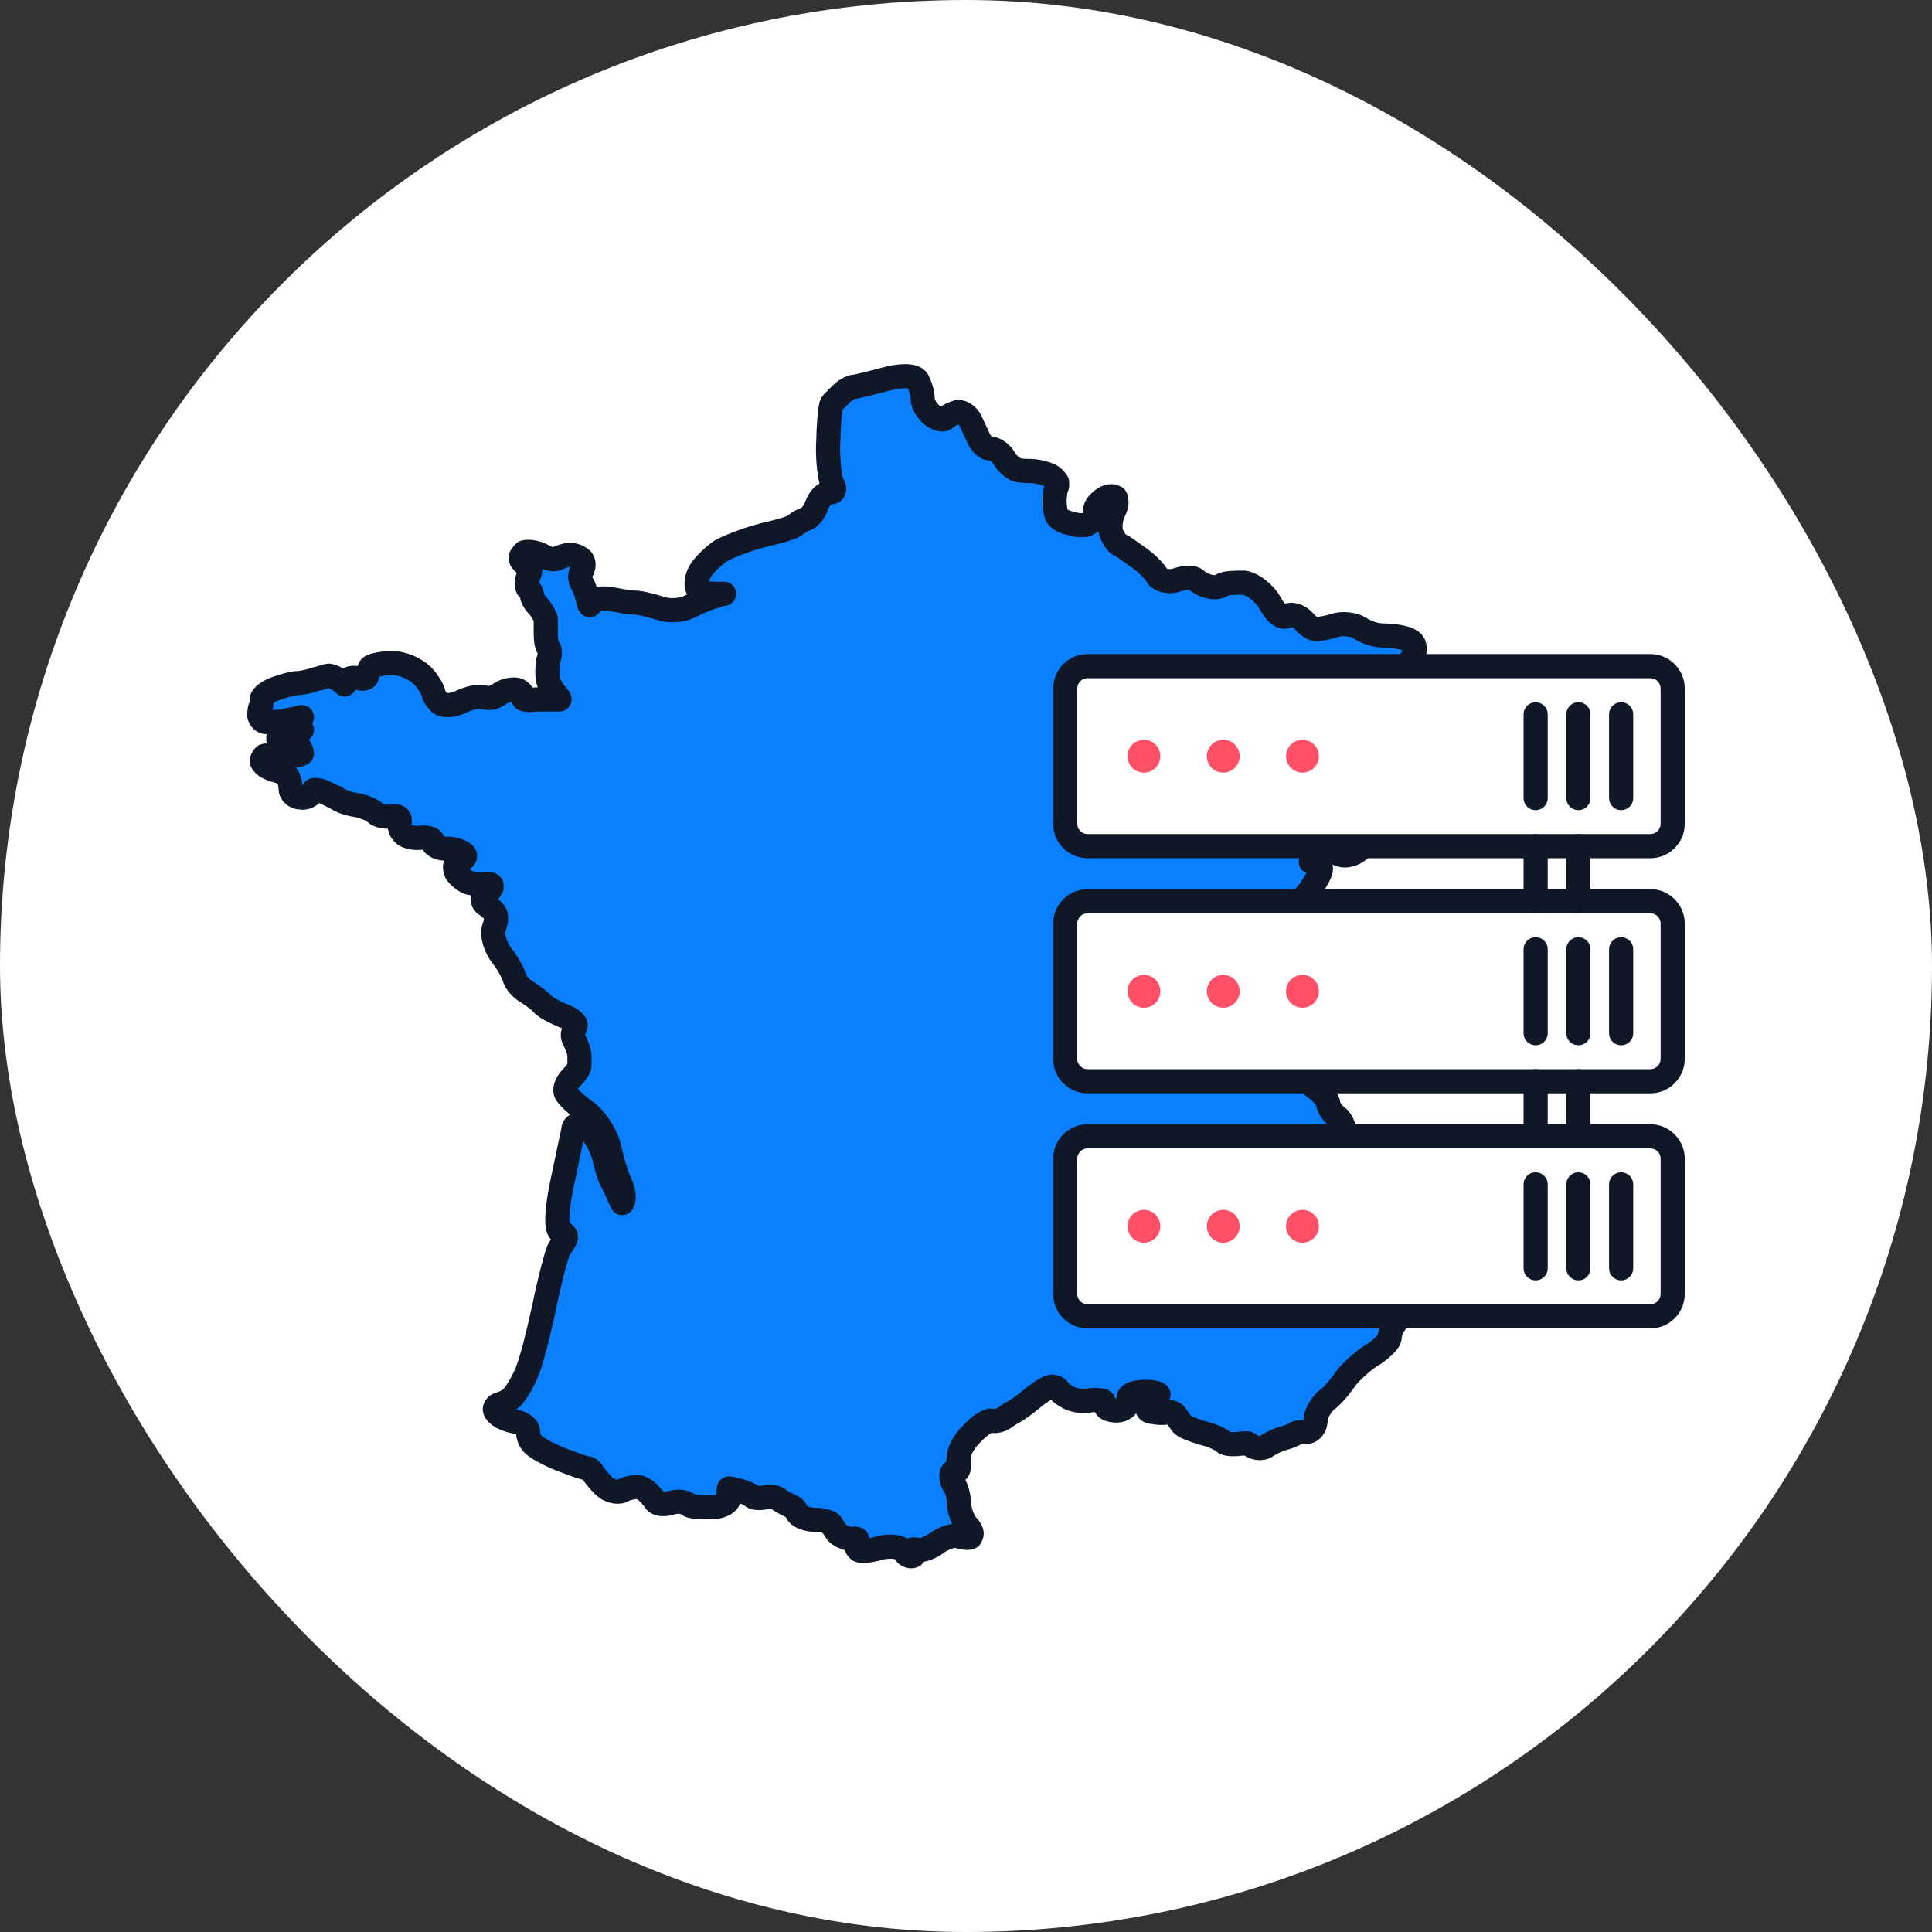 <svg width="160" height="160" viewBox="0 0 160 160" fill="none" xmlns="http://www.w3.org/2000/svg">
<rect x="0" y="0" width="160" height="160" fill="#333333" stroke="none"/>
<rect width="160" height="160" rx="80" fill="white"/>
<g clip-path="url(#clip0_6135_415112)">
<path d="M75.475 128.885C75.265 128.885 75.055 128.785 74.955 128.575C74.955 128.475 74.745 128.265 74.335 128.155C74.025 128.055 73.195 128.055 72.665 128.255C72.245 128.355 71.315 128.565 71.105 128.355C71.005 128.255 70.895 128.145 70.895 127.935C70.895 127.835 70.895 127.725 70.995 127.725C70.995 127.725 71.095 127.625 70.995 127.515C70.995 127.415 70.785 127.415 70.785 127.415C70.575 127.515 70.165 127.415 69.955 127.315C69.645 127.215 69.335 127.005 69.225 126.795C69.125 126.585 68.915 126.375 68.805 126.175C68.705 126.075 68.185 125.865 67.555 125.865C66.925 125.865 66.205 125.655 65.995 125.245C65.895 124.935 65.575 124.725 65.475 124.725C65.265 124.625 64.855 124.415 64.535 124.205C64.325 123.995 63.805 123.895 63.395 123.995C62.975 124.095 62.455 124.095 62.255 123.895C62.155 123.795 61.735 123.585 61.315 123.475C60.895 123.375 60.485 123.265 60.375 123.265C60.375 123.265 60.275 123.475 60.375 123.885C60.375 123.985 60.375 124.195 60.275 124.305C60.065 124.615 59.545 124.825 58.815 124.825C58.295 124.825 57.145 124.825 57.045 124.615C57.045 124.615 56.735 124.405 56.525 124.405C56.215 124.305 55.695 124.405 55.385 124.505C54.965 124.605 54.445 124.605 54.245 124.295C54.145 124.085 53.825 123.775 53.625 123.565C53.425 123.355 53.005 123.145 52.795 123.145C52.485 123.145 51.855 123.245 51.545 123.455C51.125 123.665 50.405 123.455 49.985 123.035C49.565 122.615 49.155 122.095 49.045 121.895C48.935 121.695 48.735 121.585 48.625 121.585C48.315 121.585 47.275 121.165 46.435 120.855C45.395 120.435 44.455 119.915 44.145 119.605C43.835 119.295 43.725 118.875 43.725 118.465C43.725 118.255 43.305 117.845 42.685 117.735C42.065 117.635 41.335 117.315 41.125 117.005C41.025 116.905 40.915 116.695 41.025 116.585C41.025 116.485 41.235 116.275 41.445 116.275C41.755 116.175 42.175 115.965 42.385 115.755C42.595 115.545 43.115 114.815 43.525 113.885C43.945 113.055 44.565 110.555 45.085 108.165C45.505 106.085 46.125 103.695 46.335 103.375C46.545 103.165 46.755 102.755 46.855 102.545V102.335C46.755 102.235 46.645 102.025 46.435 102.025C45.915 101.815 46.225 99.525 46.535 98.075C46.955 96.095 47.365 94.125 47.475 93.605C47.475 93.395 47.575 93.185 47.785 93.185C47.995 93.085 48.405 93.185 48.725 93.495C49.245 93.915 49.865 95.055 50.075 95.995C50.285 96.935 50.595 97.765 50.695 97.865C50.795 98.075 51.115 98.695 51.315 99.215C51.415 99.425 51.525 99.525 51.525 99.635C51.525 99.635 51.525 99.535 51.625 99.425C51.725 99.005 51.525 98.285 51.315 97.865C51.105 97.445 50.695 96.195 50.485 95.155C50.275 94.115 49.445 92.765 48.615 92.135C47.885 91.615 46.945 90.785 46.845 90.465C46.745 90.155 46.945 89.635 47.365 89.215C47.675 88.905 47.985 88.485 47.985 88.275V87.445C47.985 87.235 47.885 86.825 47.775 86.615C47.675 86.305 47.465 85.995 47.465 85.885C47.365 85.675 47.565 85.265 47.675 84.945V84.845C47.575 84.635 47.255 84.325 46.635 84.115C45.905 83.805 45.075 83.385 44.865 83.075C44.655 82.865 44.135 82.455 43.615 82.135C43.095 81.825 42.675 81.305 42.575 80.885C42.475 80.575 42.055 79.745 41.535 79.115C41.015 78.385 40.705 77.445 40.915 76.825C41.125 76.305 41.125 75.785 41.015 75.685C40.915 75.475 40.595 75.165 40.285 74.955C40.075 74.855 39.975 74.645 39.975 74.435C39.975 74.335 40.075 74.225 40.185 74.125C40.395 74.025 40.605 73.705 40.705 73.505V73.295C40.605 73.195 40.495 73.195 40.285 73.195C39.865 73.295 39.245 73.195 38.825 73.095C38.515 72.995 37.995 72.575 37.785 72.265C37.685 72.055 37.685 71.845 37.685 71.745C37.785 71.535 37.995 71.325 38.205 71.225C38.415 71.125 38.515 71.015 38.515 70.915C38.515 70.815 38.515 70.815 38.415 70.705C38.205 70.495 37.585 70.285 37.065 70.285H36.965C36.445 70.285 35.825 70.075 35.825 69.665C35.825 69.455 35.405 69.355 34.995 69.355C34.475 69.455 33.855 69.355 33.535 69.145C33.225 68.935 33.015 68.525 33.115 68.005C33.115 67.905 33.115 67.795 33.015 67.695C32.915 67.595 32.705 67.595 32.495 67.595C31.975 67.695 31.355 67.595 31.035 67.285C30.825 67.075 30.095 66.765 29.475 66.665C28.745 66.565 28.015 66.245 27.805 66.045C27.495 65.945 26.975 65.625 26.655 65.525C26.445 65.425 26.235 65.425 26.035 65.425C25.935 65.425 25.935 65.525 25.935 65.525C25.835 65.835 25.315 66.145 24.895 66.045C24.475 66.045 24.065 65.735 24.065 65.315C24.065 65.005 23.965 64.585 23.855 64.375C23.855 64.275 23.435 63.955 23.025 63.855C22.605 63.755 22.085 63.545 21.885 63.335C21.785 63.235 21.675 63.125 21.675 63.025C21.675 62.925 21.775 62.715 21.885 62.605C22.195 62.505 23.135 62.505 23.755 62.505C24.485 62.605 24.895 62.505 25.005 62.405C25.005 62.305 24.905 61.985 24.795 61.885C24.695 61.785 24.375 61.675 24.065 61.785C23.645 61.885 23.235 61.785 23.125 61.575C23.025 61.365 23.025 60.955 23.125 60.745C23.335 60.535 24.165 60.435 24.795 60.435H25.005C24.585 60.335 24.385 60.125 24.385 59.915C24.385 59.815 24.385 59.705 24.695 59.605C24.795 59.505 24.905 59.395 25.005 59.395H24.905L24.595 59.495C24.595 59.495 23.975 59.595 23.555 59.705C23.035 59.805 22.415 59.805 22.095 59.805C21.775 59.805 21.575 59.595 21.475 59.285C21.475 59.075 21.475 58.765 21.575 58.555C21.675 58.455 21.675 58.135 21.675 57.935C21.675 57.625 22.295 57.205 22.925 56.995C23.545 56.785 24.275 56.575 24.595 56.575C24.805 56.575 25.535 56.475 26.055 56.265C26.575 56.165 27.095 55.955 27.195 55.955C27.295 55.955 27.615 56.055 27.815 56.165C28.025 56.265 28.335 56.475 28.435 56.585L28.535 56.685C28.635 56.585 28.745 56.375 28.845 56.265C29.055 56.055 29.575 56.165 29.785 56.165C30.095 56.265 30.405 56.165 30.405 55.955C30.505 55.745 30.615 55.435 30.615 55.335C30.715 55.025 32.075 54.915 32.385 54.915H32.485C33.425 54.915 34.465 55.435 34.985 55.955C35.405 56.375 35.925 57.205 35.925 57.515C35.925 57.615 36.135 57.935 36.445 58.245C36.755 58.455 37.485 58.455 38.115 58.145C38.735 57.835 39.575 57.625 39.985 57.725C40.295 57.825 40.715 57.825 40.925 57.725C41.135 57.625 41.445 57.415 41.655 57.305C41.865 57.195 42.275 57.095 42.595 57.095C42.805 57.095 43.015 57.195 43.115 57.305C43.215 57.415 43.215 57.405 43.215 57.515C43.215 57.625 43.215 57.725 43.315 57.825C43.315 57.925 43.735 58.035 44.355 57.925H46.335C46.335 57.925 46.335 57.825 46.235 57.715C45.925 57.405 45.505 56.775 45.405 56.365C45.305 55.945 45.305 55.225 45.405 54.695C45.615 54.175 45.505 53.865 45.505 53.755C45.295 53.655 45.195 53.025 45.195 52.505V51.255C45.195 51.155 44.985 50.735 44.675 50.315C44.365 50.005 44.055 49.585 44.055 49.275C44.055 49.175 43.955 48.855 43.745 48.755C43.535 48.545 43.645 48.025 43.745 47.715C43.955 47.405 43.955 47.095 43.845 46.985C43.635 46.885 43.425 46.675 43.225 46.465C43.125 46.365 43.125 46.255 43.125 46.155C43.125 46.055 43.335 45.845 43.435 45.735C43.745 45.635 44.475 45.735 44.995 46.045C45.515 46.355 46.035 46.355 46.135 46.255C46.345 46.155 46.865 45.945 47.175 45.945C47.595 45.945 48.005 46.155 48.215 46.365C48.425 46.675 48.315 47.095 48.115 47.405C48.015 47.615 48.015 48.025 48.215 48.345C48.425 48.655 48.635 49.385 48.735 49.805C48.735 50.015 48.835 50.115 48.835 50.115L48.935 50.015C49.145 49.595 49.765 49.495 50.495 49.595C51.115 49.695 52.055 49.905 52.575 49.905C53.095 49.905 54.135 50.215 54.865 50.425C55.485 50.635 56.635 50.525 57.155 50.215C57.775 49.905 58.715 49.485 59.235 49.385C59.545 49.285 59.755 49.175 59.965 49.175H59.235C58.715 49.175 58.095 49.075 57.885 48.865C57.575 48.655 57.675 47.925 57.885 47.515C58.095 46.995 58.925 46.165 59.655 45.645C60.385 45.225 62.045 44.605 63.295 44.295C64.645 43.985 65.685 43.675 65.895 43.465C66.105 43.255 66.515 43.045 66.835 42.945C67.045 42.845 67.455 42.425 67.665 41.805C67.875 41.185 68.395 40.765 68.805 40.765C68.905 40.765 69.015 40.765 69.015 40.665C69.115 40.565 69.115 40.355 68.915 40.045C68.705 39.525 68.495 37.855 68.605 36.295C68.605 35.875 68.705 33.585 68.915 33.385C69.015 33.285 69.335 32.965 69.645 32.655C69.955 32.345 70.475 32.035 70.685 32.035C70.895 32.035 72.145 31.725 73.285 31.415C74.425 31.105 75.675 30.995 75.995 31.515C76.205 31.935 76.415 32.555 76.415 33.075C76.415 33.495 76.835 34.115 77.245 34.425C77.665 34.735 78.185 34.845 78.285 34.635C78.495 34.425 79.015 34.215 79.325 34.115C79.745 34.115 80.155 34.425 80.365 34.845C80.575 35.265 80.885 35.985 81.095 36.405C81.305 36.825 81.715 37.135 81.925 37.135C82.345 37.135 82.865 37.445 83.175 37.965C83.385 38.385 83.905 38.795 84.215 38.905C84.525 39.005 85.045 39.005 85.355 39.005C85.665 39.005 86.295 39.105 86.815 39.315C87.125 39.415 87.435 39.735 87.545 39.935V40.245C87.445 40.345 87.335 40.975 87.335 41.495C87.335 42.015 87.435 42.535 87.545 42.745C87.645 42.955 88.165 43.265 88.795 43.365C89.315 43.575 89.835 43.465 89.935 43.465C90.145 43.365 90.455 43.155 90.665 42.945C90.765 42.945 90.765 42.845 90.765 42.735V42.525C90.555 42.315 90.765 41.795 91.185 41.485C91.495 41.175 92.015 40.965 92.325 41.175C92.425 41.175 92.425 41.275 92.425 41.385C92.525 41.595 92.425 42.005 92.215 42.425C92.005 42.845 91.905 43.565 92.005 44.095C92.215 44.615 92.525 45.035 92.735 45.135C93.045 45.235 93.675 45.755 94.295 46.175C94.915 46.595 95.645 47.315 95.855 47.735C96.065 48.045 96.795 48.255 97.415 48.045C98.035 47.835 98.765 47.735 99.085 48.045C99.295 48.255 99.705 48.465 100.125 48.565C100.435 48.665 100.955 48.665 101.165 48.465C101.475 48.255 102.305 48.255 103.035 48.255C103.765 48.355 104.805 49.195 105.225 50.025C105.535 50.545 105.845 50.965 106.265 51.065H106.475C106.895 50.755 107.515 50.965 107.935 51.375C108.245 51.795 108.765 52.105 108.975 52.105C109.185 52.105 109.915 52.005 110.535 51.795C111.155 51.585 112.095 51.695 112.615 52.005C113.035 52.315 113.865 52.625 114.485 52.625C115.105 52.625 116.045 52.725 116.565 52.935C116.775 53.035 116.985 53.145 117.085 53.355C117.185 53.565 117.185 53.875 117.085 54.185C116.875 54.705 116.355 55.435 116.045 55.855C115.735 56.165 115.315 56.995 115.005 57.625C114.795 58.245 114.485 59.295 114.275 59.915C114.065 60.535 113.755 61.475 113.545 62.105C113.335 62.625 113.235 63.455 113.335 63.775C113.435 64.195 113.435 65.125 113.335 65.855C113.235 66.585 113.235 67.415 113.235 67.725V68.975C113.235 69.395 112.925 70.015 112.615 70.325C112.305 70.635 111.785 70.845 111.365 70.845C111.055 70.845 110.535 70.635 110.325 70.425C110.115 70.325 109.595 70.425 109.075 70.845C108.765 71.155 108.655 71.365 108.555 71.365C108.865 71.365 109.285 71.575 109.385 71.885C109.485 72.195 108.865 73.135 108.445 73.755C107.925 74.485 106.985 75.425 106.465 75.945C105.945 76.365 105.425 77.085 105.325 77.505C105.225 78.025 104.705 78.855 104.285 79.375C103.765 79.895 103.245 80.725 103.035 81.355C102.825 81.975 102.725 82.815 102.825 83.335C102.925 83.855 102.825 84.475 102.615 84.585L102.515 84.685C102.515 84.785 102.515 84.995 102.615 85.105C102.615 85.105 102.715 85.205 102.825 85.205C103.035 85.205 103.345 84.995 103.555 84.685C103.975 84.165 104.175 83.645 104.175 83.435C104.075 83.015 104.795 82.605 105.425 82.395C106.155 82.085 106.985 81.975 107.405 82.085C107.825 82.185 108.235 82.915 108.235 83.645C108.335 84.375 108.545 85.205 108.755 85.515C108.965 85.825 109.485 86.345 109.695 86.765C110.005 87.185 109.795 87.905 109.275 88.325C108.755 88.745 108.335 89.155 108.335 89.365C108.335 89.465 108.545 89.885 109.065 90.195C109.585 90.615 110.005 91.135 110.005 91.445C110.005 91.655 110.315 92.175 110.735 92.485C111.155 92.795 111.465 93.625 111.355 94.155C111.255 94.465 111.145 95.195 110.835 95.295C110.735 95.295 110.415 95.605 110.105 96.025C109.795 96.335 109.065 96.545 108.645 96.445C108.225 96.345 107.815 96.445 107.705 96.755C107.605 96.965 107.605 97.485 107.805 97.795C108.015 98.105 108.325 98.525 108.325 98.835C108.325 98.935 108.745 99.255 109.365 99.455C109.985 99.665 110.615 100.185 110.615 100.495C110.715 100.915 110.615 101.435 110.305 101.745C110.095 102.055 109.885 102.575 109.785 102.995C109.685 103.415 109.685 104.035 109.785 104.345C109.885 104.655 109.995 105.175 110.205 105.595C110.415 105.905 110.725 106.115 110.935 106.115C111.245 106.115 111.665 106.215 111.975 106.425C112.285 106.635 112.495 106.735 112.595 106.845C112.695 106.845 113.015 107.055 113.325 107.155C113.535 107.255 114.155 107.155 114.675 106.945C115.295 106.635 115.925 106.735 116.235 107.045C116.545 107.355 116.545 107.985 116.235 108.505C115.925 108.925 115.615 109.545 115.405 109.755C115.305 109.965 115.095 110.375 115.095 110.695C115.095 111.115 114.365 111.735 113.745 112.155C113.015 112.575 112.075 113.405 111.555 114.025C111.035 114.755 110.305 115.695 109.785 116.005C109.365 116.425 108.955 117.145 108.955 117.565C108.955 117.875 108.855 118.185 108.645 118.395C108.545 118.495 108.335 118.605 108.125 118.605C107.705 118.605 107.395 118.605 107.295 118.705C107.195 118.805 106.675 119.015 106.255 119.125C105.835 119.225 105.215 119.545 104.905 119.745C104.485 120.055 103.865 119.955 103.345 119.535H102.925C102.305 119.635 101.575 119.635 101.365 119.435C101.265 119.335 100.635 118.915 99.695 118.705C98.965 118.495 98.135 118.185 97.925 117.975C97.825 117.875 97.615 117.555 97.405 117.245C97.305 117.035 96.985 116.935 96.785 116.935C96.475 117.035 95.955 117.035 95.535 116.935C95.225 116.935 95.015 116.835 95.015 116.625C95.015 116.525 94.915 116.415 95.115 116.205C95.325 115.995 95.735 115.685 95.945 115.475C95.845 115.375 95.525 115.265 94.905 115.265C94.285 115.265 93.765 115.365 93.555 115.575C93.455 115.675 93.455 115.785 93.455 115.885C93.455 116.095 93.355 116.405 93.245 116.505C93.035 116.715 92.725 116.815 92.515 116.815C92.095 116.815 91.685 116.715 91.575 116.505C91.475 116.405 91.475 116.295 91.475 116.295C91.475 116.195 91.375 115.985 91.265 115.985C91.155 115.985 90.645 115.885 90.225 115.985C89.705 116.085 88.975 115.985 88.555 115.775C88.135 115.565 87.725 115.255 87.615 115.045C87.615 114.945 87.305 114.835 87.095 114.835C86.885 114.835 86.155 115.255 85.535 115.775C84.915 116.295 84.185 116.815 83.975 116.915C83.765 117.015 83.455 117.225 83.145 117.435C82.835 117.645 82.415 117.745 82.005 117.645C81.795 117.645 81.065 118.065 80.335 118.895C79.605 119.625 79.295 120.565 79.395 120.975C79.495 121.395 79.395 121.705 79.295 121.805C79.195 121.905 79.085 121.905 78.985 121.905H78.885C78.785 122.005 78.785 122.115 78.785 122.215C78.785 122.525 78.885 122.835 78.995 122.945C79.205 123.155 79.415 123.985 79.415 124.405C79.415 125.025 79.725 125.865 80.035 126.275C80.135 126.375 80.555 126.795 80.455 127.105C80.455 127.205 80.355 127.205 80.355 127.315C80.145 127.415 79.625 127.315 79.315 127.215C79.005 127.115 78.275 127.315 77.645 127.735C77.125 128.155 76.295 128.465 75.975 128.355C75.765 128.255 75.455 128.355 75.455 128.355C75.875 128.775 75.665 128.885 75.455 128.885H75.475Z" fill="#0A7FFF" stroke="#101828" stroke-width="2" stroke-linecap="round" stroke-linejoin="round"/>
<path d="M136.665 55.165H90.075C89.048 55.165 88.215 55.998 88.215 57.025V68.215C88.215 69.242 89.048 70.075 90.075 70.075H136.665C137.692 70.075 138.525 69.242 138.525 68.215V57.025C138.525 55.998 137.692 55.165 136.665 55.165Z" fill="white"/>
<path d="M136.665 94.105H90.075C89.048 94.105 88.215 94.938 88.215 95.965V107.155C88.215 108.182 89.048 109.015 90.075 109.015H136.665C137.692 109.015 138.525 108.182 138.525 107.155V95.965C138.525 94.938 137.692 94.105 136.665 94.105Z" fill="white"/>
<path d="M136.665 74.635H90.075C89.048 74.635 88.215 75.468 88.215 76.495V87.685C88.215 88.712 89.048 89.545 90.075 89.545H136.665C137.692 89.545 138.525 88.712 138.525 87.685V76.495C138.525 75.468 137.692 74.635 136.665 74.635Z" fill="white"/>
<path d="M136.665 55.165H90.075C89.048 55.165 88.215 55.998 88.215 57.025V68.215C88.215 69.242 89.048 70.075 90.075 70.075H136.665C137.692 70.075 138.525 69.242 138.525 68.215V57.025C138.525 55.998 137.692 55.165 136.665 55.165Z" stroke="#101828" stroke-width="2" stroke-linecap="round" stroke-linejoin="round"/>
<path d="M94.735 63.985C95.486 63.985 96.095 63.376 96.095 62.625C96.095 61.874 95.486 61.265 94.735 61.265C93.984 61.265 93.375 61.874 93.375 62.625C93.375 63.376 93.984 63.985 94.735 63.985Z" fill="#FF5067"/>
<path d="M101.305 63.985C102.056 63.985 102.665 63.376 102.665 62.625C102.665 61.874 102.056 61.265 101.305 61.265C100.554 61.265 99.945 61.874 99.945 62.625C99.945 63.376 100.554 63.985 101.305 63.985Z" fill="#FF5067"/>
<path d="M107.865 63.985C108.616 63.985 109.225 63.376 109.225 62.625C109.225 61.874 108.616 61.265 107.865 61.265C107.114 61.265 106.505 61.874 106.505 62.625C106.505 63.376 107.114 63.985 107.865 63.985Z" fill="#FF5067"/>
<path d="M127.175 59.155V66.095" stroke="#101828" stroke-width="2" stroke-linecap="round" stroke-linejoin="round"/>
<path d="M130.715 59.155V66.095" stroke="#101828" stroke-width="2" stroke-linecap="round" stroke-linejoin="round"/>
<path d="M134.255 59.155V66.095" stroke="#101828" stroke-width="2" stroke-linecap="round" stroke-linejoin="round"/>
<path d="M136.665 74.635H90.075C89.048 74.635 88.215 75.468 88.215 76.495V87.685C88.215 88.712 89.048 89.545 90.075 89.545H136.665C137.692 89.545 138.525 88.712 138.525 87.685V76.495C138.525 75.468 137.692 74.635 136.665 74.635Z" stroke="#101828" stroke-width="2" stroke-linecap="round" stroke-linejoin="round"/>
<path d="M94.735 83.455C95.486 83.455 96.095 82.846 96.095 82.095C96.095 81.344 95.486 80.735 94.735 80.735C93.984 80.735 93.375 81.344 93.375 82.095C93.375 82.846 93.984 83.455 94.735 83.455Z" fill="#FF5067"/>
<path d="M101.305 83.455C102.056 83.455 102.665 82.846 102.665 82.095C102.665 81.344 102.056 80.735 101.305 80.735C100.554 80.735 99.945 81.344 99.945 82.095C99.945 82.846 100.554 83.455 101.305 83.455Z" fill="#FF5067"/>
<path d="M107.865 83.455C108.616 83.455 109.225 82.846 109.225 82.095C109.225 81.344 108.616 80.735 107.865 80.735C107.114 80.735 106.505 81.344 106.505 82.095C106.505 82.846 107.114 83.455 107.865 83.455Z" fill="#FF5067"/>
<path d="M127.175 78.615V85.565" stroke="#101828" stroke-width="2" stroke-linecap="round" stroke-linejoin="round"/>
<path d="M130.715 78.615V85.565" stroke="#101828" stroke-width="2" stroke-linecap="round" stroke-linejoin="round"/>
<path d="M134.255 78.615V85.565" stroke="#101828" stroke-width="2" stroke-linecap="round" stroke-linejoin="round"/>
<path d="M136.665 94.105H90.075C89.048 94.105 88.215 94.938 88.215 95.965V107.155C88.215 108.182 89.048 109.015 90.075 109.015H136.665C137.692 109.015 138.525 108.182 138.525 107.155V95.965C138.525 94.938 137.692 94.105 136.665 94.105Z" stroke="#101828" stroke-width="2" stroke-linecap="round" stroke-linejoin="round"/>
<path d="M94.735 102.915C95.486 102.915 96.095 102.306 96.095 101.555C96.095 100.804 95.486 100.195 94.735 100.195C93.984 100.195 93.375 100.804 93.375 101.555C93.375 102.306 93.984 102.915 94.735 102.915Z" fill="#FF5067"/>
<path d="M101.305 102.915C102.056 102.915 102.665 102.306 102.665 101.555C102.665 100.804 102.056 100.195 101.305 100.195C100.554 100.195 99.945 100.804 99.945 101.555C99.945 102.306 100.554 102.915 101.305 102.915Z" fill="#FF5067"/>
<path d="M107.865 102.915C108.616 102.915 109.225 102.306 109.225 101.555C109.225 100.804 108.616 100.195 107.865 100.195C107.114 100.195 106.505 100.804 106.505 101.555C106.505 102.306 107.114 102.915 107.865 102.915Z" fill="#FF5067"/>
<path d="M127.175 98.085V105.035" stroke="#101828" stroke-width="2" stroke-linecap="round" stroke-linejoin="round"/>
<path d="M130.715 98.085V105.035" stroke="#101828" stroke-width="2" stroke-linecap="round" stroke-linejoin="round"/>
<path d="M134.255 98.085V105.035" stroke="#101828" stroke-width="2" stroke-linecap="round" stroke-linejoin="round"/>
<path d="M127.175 70.075V74.635" stroke="#101828" stroke-width="2" stroke-linecap="round" stroke-linejoin="round"/>
<path d="M130.715 70.075V74.635" stroke="#101828" stroke-width="2" stroke-linecap="round" stroke-linejoin="round"/>
<path d="M127.175 89.545V94.105" stroke="#101828" stroke-width="2" stroke-linecap="round" stroke-linejoin="round"/>
<path d="M130.715 89.545V94.105" stroke="#101828" stroke-width="2" stroke-linecap="round" stroke-linejoin="round"/>
</g>
<defs>
<clipPath id="clip0_6135_415112">
<rect width="119.07" height="99.77" fill="white" transform="translate(20.465 30.115)"/>
</clipPath>
</defs>
</svg>
